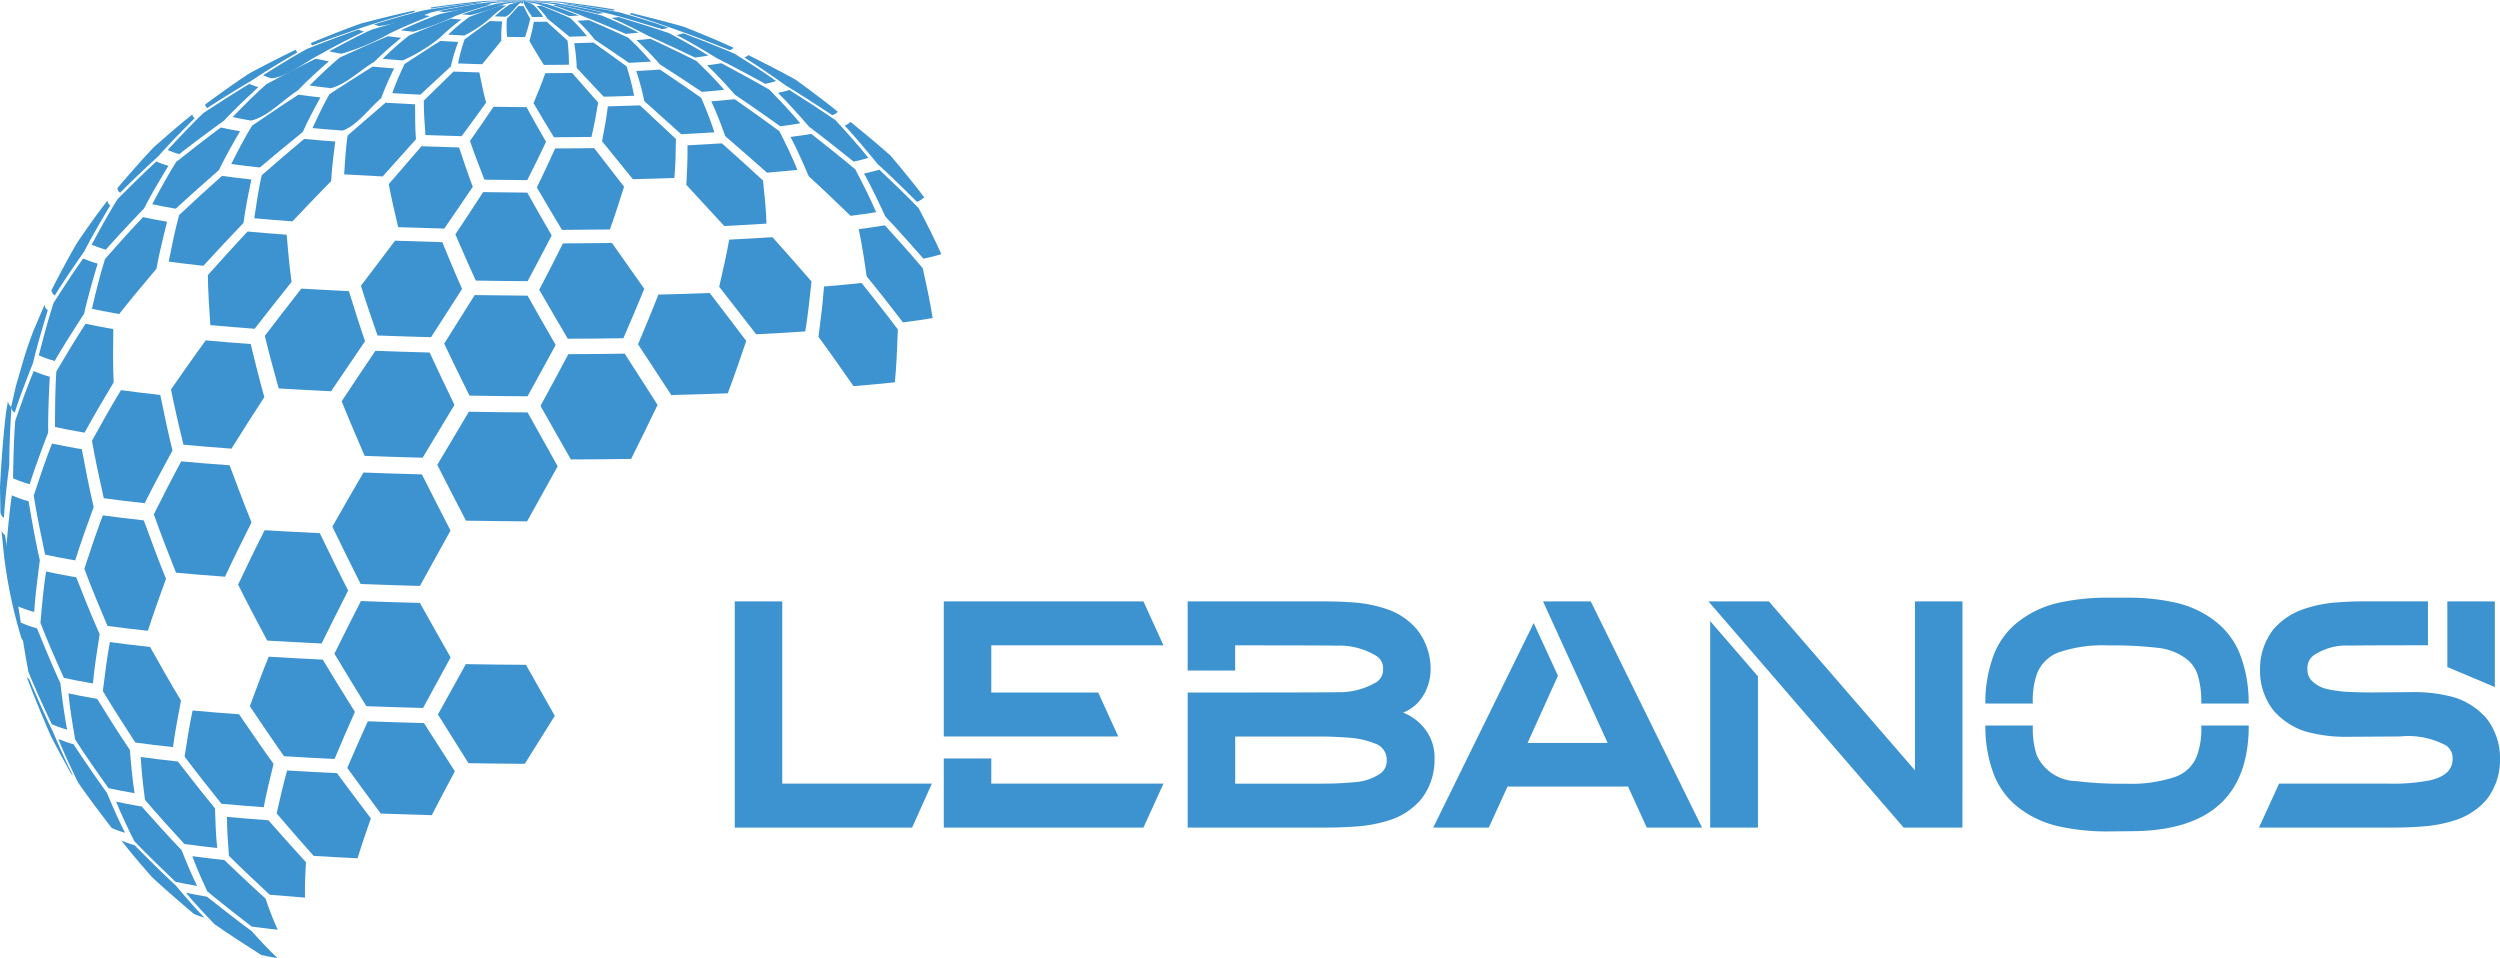 <svg xmlns="http://www.w3.org/2000/svg" width="177.982" height="68.212" viewBox="0 0 177.982 68.212">
  <g id="LEBANOS_Logo" data-name="LEBANOS Logo" transform="translate(-380.071 -766.28)">
    <g id="Group_4046" data-name="Group 4046" transform="translate(380.071 766.28)">
      <path id="Path_9520" data-name="Path 9520" d="M236.891,889.555a.579.579,0,0,1-.251-.4l-.03-1.766c.077-1.616.237-3.769.433-5.373l.133-.774a.562.562,0,0,0,.249.418c-.075,1.233-.161,2.879-.154,4.114-.143,1.133-.32,2.644-.38,3.783" transform="translate(-236.61 -852.684)" fill="#3d92d0"/>
      <path id="Path_9521" data-name="Path 9521" d="M239.379,994.136a.658.658,0,0,1-.226-.3l-.011-.034a34.453,34.453,0,0,1-1.209-5.745l-.193-1.917a.591.591,0,0,0,.251.389c.216,1.23.518,2.871.814,4.084.144,1.062.351,2.477.574,3.525" transform="translate(-237.641 -948.445)" fill="#3d92d0"/>
      <path id="Path_9522" data-name="Path 9522" d="M639.32,553.5a.109.109,0,0,1,.033-.021h1.863l-1.9.018" transform="translate(-603.978 -553.478)" fill="#3d92d0"/>
      <path id="Path_9523" data-name="Path 9523" d="M586.115,554.112a.1.1,0,0,1-.045-.075c1.18-.166,2.757-.375,3.949-.47l2.624-.057h0l-2.588.117c-1.183.127-2.761.3-3.937.485" transform="translate(-555.401 -553.506)" fill="#3d92d0"/>
      <path id="Path_9524" data-name="Path 9524" d="M488.983,564.544a.228.228,0,0,1-.1-.174c1.075-.443,2.514-1.025,3.614-1.4,1.115-.291,2.607-.669,3.736-.905a.117.117,0,0,0,.053.087c-1.1.3-2.556.711-3.632,1.079-1.107.377-2.58.888-3.668,1.314" transform="translate(-466.741 -561.311)" fill="#3d92d0"/>
      <path id="Path_9525" data-name="Path 9525" d="M403.264,598.217a.337.337,0,0,1-.154-.262c.934-.685,2.187-1.588,3.159-2.218.982-.523,2.3-1.208,3.3-1.678a.245.245,0,0,0,.11.186c-.957.56-2.229,1.317-3.147,1.938-.992.593-2.311,1.394-3.273,2.03" transform="translate(-388.498 -590.523)" fill="#3d92d0"/>
      <path id="Path_9526" data-name="Path 9526" d="M332.075,652.539a.436.436,0,0,1-.2-.33c.757-.888,1.776-2.066,2.585-2.907.813-.719,1.9-1.67,2.757-2.342a.348.348,0,0,0,.16.269c-.785.784-1.825,1.838-2.556,2.674-.839.775-1.953,1.817-2.75,2.636" transform="translate(-323.518 -638.814)" fill="#3d92d0"/>
      <path id="Path_9527" data-name="Path 9527" d="M278.627,724.182a.5.5,0,0,1-.228-.383c.527-1.026,1.243-2.392,1.834-3.385l.088-.135c.6-.871,1.4-2.02,2.061-2.848a.453.453,0,0,0,.2.337c-.581.971-1.345,2.275-1.858,3.283-.648.927-1.5,2.169-2.094,3.132" transform="translate(-274.732 -703.145)" fill="#3d92d0"/>
      <path id="Path_9528" data-name="Path 9528" d="M245.906,810.232a.548.548,0,0,1-.247-.415l.344-1.5c.255-.849.561-1.992.85-2.83l.369-1.02.814-1.909a.516.516,0,0,0,.231.389c-.344,1.121-.79,2.621-1.053,3.763-.416,1.045-.961,2.447-1.3,3.52" transform="translate(-244.865 -780.859)" fill="#3d92d0"/>
      <path id="Path_9529" data-name="Path 9529" d="M261.218,1112.516a.715.715,0,0,1-.166-.183c-.439-.815-1.048-1.888-1.452-2.721-.542-1.255-1.248-2.936-1.71-4.222a.666.666,0,0,0,.22.286c.479,1.123,1.129,2.614,1.676,3.71.4.95.957,2.213,1.431,3.13" transform="translate(-256.022 -1057.306)" fill="#3d92d0"/>
      <path id="Path_9530" data-name="Path 9530" d="M639.771,553.6a.593.593,0,0,1-.061-.022l1.862-.072h0l-1.8.094" transform="translate(-604.334 -553.506)" fill="#3d92d0"/>
      <path id="Path_9531" data-name="Path 9531" d="M540.4,557.136a2.425,2.425,0,0,1-.351-.124c1.081-.329,2.528-.757,3.629-1.017,1.172-.182,2.737-.417,3.916-.544a.654.654,0,0,0,.1.036c-1.072.174-2.5.421-3.56.67a18.075,18.075,0,0,1-3.736.98" transform="translate(-513.42 -555.277)" fill="#3d92d0"/>
      <path id="Path_9532" data-name="Path 9532" d="M450.614,581.138a4.212,4.212,0,0,1-.614-.217c.929-.587,2.176-1.36,3.142-1.885,1.091-.426,2.545-.987,3.658-1.366a2.79,2.79,0,0,0,.385.138c-.924.451-2.154,1.064-3.041,1.584-1.067.51-2.356,1.627-3.534,1.747" transform="translate(-431.273 -575.561)" fill="#3d92d0"/>
      <path id="Path_9533" data-name="Path 9533" d="M373.462,627.05a5.945,5.945,0,0,1-.832-.3c.745-.807,1.749-1.875,2.545-2.628.972-.639,2.273-1.481,3.273-2.075a4.55,4.55,0,0,0,.641.227c-.749.692-1.739,1.625-2.431,2.373-.97.707-2.258,1.655-3.2,2.4" transform="translate(-360.693 -616.074)" fill="#3d92d0"/>
      <path id="Path_9534" data-name="Path 9534" d="M312.007,691.707a7.2,7.2,0,0,1-1.007-.358c.527-.99,1.25-2.3,1.849-3.245.813-.816,1.9-1.9,2.757-2.674a6.208,6.208,0,0,0,.858.306c-.549.9-1.263,2.1-1.736,3.034-.829.871-1.931,2.033-2.721,2.938" transform="translate(-304.472 -673.933)" fill="#3d92d0"/>
      <path id="Path_9535" data-name="Path 9535" d="M269.241,771.977a8.14,8.14,0,0,1-1.131-.4c.289-1.127.686-2.629,1.053-3.734.614-.958,1.439-2.237,2.106-3.162a7.414,7.414,0,0,0,1.029.366c-.316,1.062-.725,2.484-.965,3.566-.647,1-1.5,2.335-2.095,3.365" transform="translate(-265.346 -746.279)" fill="#3d92d0"/>
      <path id="Path_9536" data-name="Path 9536" d="M248.4,864.7a8.434,8.434,0,0,1-1.19-.423c.018-1.228.056-2.869.158-4.095.371-1.071.878-2.5,1.316-3.541a8.148,8.148,0,0,0,1.141.407c-.063,1.188-.133,2.776-.114,3.966-.42,1.1-.965,2.563-1.316,3.684" transform="translate(-246.28 -830.227)" fill="#3d92d0"/>
      <path id="Path_9537" data-name="Path 9537" d="M243.733,966.5a8.319,8.319,0,0,1-1.177-.418c-.27-1.226-.614-2.865-.807-4.106.088-1.138.222-2.655.394-3.783a8.491,8.491,0,0,0,1.193.424c.211,1.266.507,2.953.8,4.2-.147,1.1-.333,2.571-.4,3.679" transform="translate(-241.299 -922.93)" fill="#3d92d0"/>
      <path id="Path_9538" data-name="Path 9538" d="M256.635,1069.742a7.93,7.93,0,0,1-1.094-.388c-.527-1.112-1.214-2.6-1.667-3.74-.194-1.045-.439-2.446-.553-3.5a8.233,8.233,0,0,0,1.169.416c.476,1.179,1.121,2.746,1.663,3.9.117,1,.286,2.333.484,3.32" transform="translate(-251.854 -1017.797)" fill="#3d92d0"/>
      <path id="Path_9539" data-name="Path 9539" d="M288.721,1163.955a6.861,6.861,0,0,1-.951-.338c-.738-.958-1.714-2.247-2.4-3.246-.447-.919-1.032-2.151-1.4-3.1a7.7,7.7,0,0,0,1.079.384c.693,1.045,1.626,2.433,2.37,3.442.365.871.865,2.025,1.3,2.859" transform="translate(-279.814 -1104.667)" fill="#3d92d0"/>
      <path id="Path_9540" data-name="Path 9540" d="M341.049,1245.8a5.459,5.459,0,0,1-.757-.269c-.911-.771-2.12-1.808-2.989-2.626-.668-.761-1.552-1.785-2.162-2.592a6.553,6.553,0,0,0,.929.33c.865.871,2.026,2.032,2.931,2.864.6.706,1.4,1.639,2.049,2.293" transform="translate(-326.493 -1180.472)" fill="#3d92d0"/>
      <path id="Path_9541" data-name="Path 9541" d="M592.9,554.371l-.059-.01c-.12-.021-.228-.042-.323-.064,1.053-.213,2.47-.485,3.539-.626l2.464-.161h0l-2.16.217a27.724,27.724,0,0,1-3.462.641" transform="translate(-561.285 -553.506)" fill="#3d92d0"/>
      <path id="Path_9542" data-name="Path 9542" d="M504.558,568.379l-.136-.023c-.276-.048-.527-.1-.742-.145.892-.489,2.088-1.133,3.015-1.547,1.107-.332,2.585-.768,3.7-1.054.112.025.24.051.381.075l.07.011c-.858.342-2,.807-2.824,1.22a16.409,16.409,0,0,1-3.467,1.46" transform="translate(-480.242 -564.551)" fill="#3d92d0"/>
      <path id="Path_9543" data-name="Path 9543" d="M426.584,605.872l-.2-.035q-.619-.107-1.11-.217c.7-.721,1.644-1.676,2.4-2.34,1.045-.557,2.443-1.294,3.51-1.81.234.051.5.1.794.154l.146.025c-.678.6-1.58,1.4-2.194,2.06-1.009.639-2.171,1.908-3.34,2.162" transform="translate(-408.713 -597.287)" fill="#3d92d0"/>
      <path id="Path_9544" data-name="Path 9544" d="M361.77,663.43l-.263-.044q-.79-.136-1.416-.276c.486-.916,1.147-2.133,1.705-3.007.944-.748,2.208-1.742,3.18-2.452.341.076.726.152,1.156.226l.211.036c-.477.817-1.1,1.917-1.506,2.771-.929.815-2.166,1.905-3.072,2.748" transform="translate(-349.253 -648.573)" fill="#3d92d0"/>
      <path id="Path_9545" data-name="Path 9545" d="M313.116,737.777l-.3-.051q-.919-.159-1.645-.321c.248-1.07.6-2.5.933-3.543.8-.907,1.869-2.111,2.706-2.982q.642.144,1.452.283l.263.045c-.256,1-.584,2.336-.763,3.351-.807.958-1.877,2.235-2.649,3.217" transform="translate(-304.627 -715.423)" fill="#3d92d0"/>
      <path id="Path_9546" data-name="Path 9546" d="M283.34,825.781l-.326-.056q-1-.174-1.783-.348c0-1.185.012-2.767.093-3.949.606-1.031,1.424-2.4,2.084-3.4q.737.165,1.667.326l.305.051c-.018,1.14-.031,2.661.025,3.8-.636,1.062-1.478,2.484-2.066,3.572" transform="translate(-277.314 -794.981)" fill="#3d92d0"/>
      <path id="Path_9547" data-name="Path 9547" d="M266.931,924.192l-.333-.057q-1.014-.174-1.818-.355c-.269-1.255-.614-2.934-.81-4.2.367-1.12.868-2.614,1.3-3.706q.79.174,1.794.348l.329.056c.23,1.239.549,2.89.845,4.115-.415,1.133-.959,2.647-1.316,3.8" transform="translate(-261.569 -884.297)" fill="#3d92d0"/>
      <path id="Path_9548" data-name="Path 9548" d="M273.158,1028.465l-.319-.054q-.972-.167-1.742-.34c-.527-1.164-1.214-2.722-1.667-3.913.088-1.1.227-2.565.4-3.659q.8.179,1.813.354l.333.057c.477,1.22,1.125,2.85,1.667,4.047-.167,1.046-.379,2.448-.476,3.5" transform="translate(-266.55 -979.812)" fill="#3d92d0"/>
      <path id="Path_9549" data-name="Path 9549" d="M296.836,1127.155l-.287-.049q-.878-.152-1.568-.306c-.73-1.026-1.7-2.4-2.37-3.465-.175-.981-.39-2.294-.481-3.285q.763.174,1.724.335l.316.054c.684,1.1,1.6,2.568,2.334,3.639.074.925.184,2.16.335,3.076" transform="translate(-287.258 -1070.689)" fill="#3d92d0"/>
      <path id="Path_9550" data-name="Path 9550" d="M336.609,1214.532l-.241-.04q-.729-.126-1.309-.255c-.893-.853-2.076-2-2.927-2.892-.414-.832-.955-1.949-1.294-2.814q.681.152,1.538.3l.282.047c.839.944,1.964,2.2,2.84,3.109.306.774.728,1.8,1.109,2.546" transform="translate(-322.57 -1151.461)" fill="#3d92d0"/>
      <path id="Path_9551" data-name="Path 9551" d="M393.923,1287.646l-.175-.031q-.546-.094-.978-.19c-1.012-.643-2.355-1.508-3.335-2.2-.63-.653-1.464-1.533-2.035-2.238q.561.125,1.269.247c.076.013.154.027.232.039.947.751,2.215,1.742,3.191,2.458.527.592,1.249,1.375,1.836,1.911" transform="translate(-374.167 -1219.434)" fill="#3d92d0"/>
      <path id="Path_9552" data-name="Path 9552" d="M643.66,553.674l-.15-.018,1.529-.146h0l-1.379.164" transform="translate(-607.8 -553.506)" fill="#3d92d0"/>
      <path id="Path_9553" data-name="Path 9553" d="M562.566,558.831q-.455-.05-.856-.1c.826-.374,1.931-.86,2.791-1.159,1.018-.226,2.376-.523,3.4-.7.076.01.159.021.247.03-.77.215-1.8.512-2.54.806a18.178,18.178,0,0,1-3.046,1.133" transform="translate(-533.179 -556.573)" fill="#3d92d0"/>
      <path id="Path_9554" data-name="Path 9554" d="M489.232,586.707c-.527-.057-1.026-.118-1.492-.181.628-.624,1.479-1.445,2.164-2,1.021-.466,2.384-1.082,3.423-1.512q.439.06.943.114a25.05,25.05,0,0,0-1.918,1.7c-.941.558-2.051,1.644-3.119,1.89" transform="translate(-465.701 -580.436)" fill="#3d92d0"/>
      <path id="Path_9555" data-name="Path 9555" d="M426.2,636.04c-.721-.078-1.4-.16-2.036-.247.417-.831.987-1.935,1.478-2.725.985-.672,2.3-1.568,3.305-2.208.489.067,1.014.131,1.569.191-.4.723-.929,1.7-1.257,2.457-.924.753-2.153,1.76-3.059,2.533" transform="translate(-407.701 -624.117)" fill="#3d92d0"/>
      <path id="Path_9556" data-name="Path 9556" d="M375.929,703.629q-1.316-.142-2.469-.3c.2-1,.469-2.331.742-3.311.9-.845,2.117-1.968,3.046-2.788.655.087,1.357.174,2.1.255-.2.922-.443,2.154-.563,3.088-.865.91-2.014,2.126-2.857,3.055" transform="translate(-361.45 -684.705)" fill="#3d92d0"/>
      <path id="Path_9557" data-name="Path 9557" d="M315,880.385c-1.03-.112-2-.229-2.91-.354-.276-1.22-.633-2.857-.842-4.095.6-1.088,1.415-2.536,2.064-3.6q1.307.179,2.8.34c.24,1.19.57,2.777.868,3.954-.608,1.117-1.413,2.614-1.976,3.746" transform="translate(-304.7 -844.56)" fill="#3d92d0"/>
      <path id="Path_9558" data-name="Path 9558" d="M309.548,982.809c-1.02-.11-1.982-.227-2.879-.348-.516-1.212-1.194-2.832-1.648-4.068.375-1.147.885-2.675,1.316-3.8.909.125,1.884.242,2.917.355.455,1.254,1.072,2.922,1.58,4.156-.4,1.107-.936,2.586-1.291,3.709" transform="translate(-299.016 -937.901)" fill="#3d92d0"/>
      <path id="Path_9559" data-name="Path 9559" d="M325.04,1085.647c-.948-.1-1.843-.212-2.678-.326-.71-1.09-1.65-2.548-2.312-3.667.126-1.046.305-2.447.5-3.485.892.123,1.848.239,2.862.349.645,1.153,1.511,2.686,2.2,3.814-.191.992-.439,2.316-.569,3.317" transform="translate(-312.727 -1032.458)" fill="#3d92d0"/>
      <path id="Path_9560" data-name="Path 9560" d="M356.219,1178.548c-.825-.087-1.6-.184-2.33-.283-.856-.932-1.992-2.178-2.808-3.146-.118-.911-.263-2.13-.3-3.049.822.113,1.705.22,2.64.321.782,1.009,1.831,2.352,2.646,3.335.022.848.061,1.979.156,2.822" transform="translate(-340.76 -1118.177)" fill="#3d92d0"/>
      <path id="Path_9561" data-name="Path 9561" d="M398.736,1258.318c-.656-.07-1.276-.146-1.854-.226-.957-.738-2.227-1.729-3.155-2.5-.346-.741-.8-1.742-1.066-2.51.708.1,1.468.189,2.273.276.871.831,2.037,1.935,2.934,2.738a23,23,0,0,0,.869,2.224" transform="translate(-378.965 -1192.13)" fill="#3d92d0"/>
      <path id="Path_9562" data-name="Path 9562" d="M612.02,554.532c-.215-.016-.422-.032-.62-.051.738-.255,1.731-.581,2.492-.76l1.855-.261h0l-1.359.3a17.229,17.229,0,0,1-2.369.77" transform="translate(-578.509 -553.46)" fill="#3d92d0"/>
      <path id="Path_9563" data-name="Path 9563" d="M548.463,571.683c-.493-.036-.965-.075-1.423-.117a23.107,23.107,0,0,1,1.872-1.655c.894-.372,2.088-.863,3-1.2q.351.033.731.06a15.211,15.211,0,0,0-1.559,1.319,11.819,11.819,0,0,1-2.616,1.594" transform="translate(-519.797 -567.381)" fill="#3d92d0"/>
      <path id="Path_9564" data-name="Path 9564" d="M492.3,612.47c-.739-.054-1.451-.112-2.131-.174.338-.74.8-1.722,1.214-2.423.917-.593,2.141-1.382,3.072-1.953.486.044,1,.087,1.523.126a21.29,21.29,0,0,0-.927,2.129c-.829.685-1.727,1.962-2.751,2.3" transform="translate(-467.918 -603.176)" fill="#3d92d0"/>
      <path id="Path_9565" data-name="Path 9565" d="M445.606,672.887c-.942-.069-1.849-.144-2.716-.223.132-.922.319-2.151.527-3.059.9-.784,2.106-1.823,3.02-2.586q1.061.1,2.216.181c-.111.841-.246,1.964-.286,2.81-.832.859-1.94,2-2.76,2.875" transform="translate(-424.787 -657.127)" fill="#3d92d0"/>
      <path id="Path_9566" data-name="Path 9566" d="M408.565,749.574q-1.642-.12-3.159-.261c-.076-1.068-.168-2.493-.176-3.563.84-.937,1.963-2.178,2.824-3.1.888.082,1.818.158,2.784.228.088,1.011.207,2.358.351,3.36-.794,1-1.85,2.325-2.628,3.333" transform="translate(-390.432 -726.168)" fill="#3d92d0"/>
      <path id="Path_9567" data-name="Path 9567" d="M379.655,839.31q-1.78-.131-3.423-.281c-.284-1.176-.656-2.747-.882-3.935.731-1.055,1.711-2.459,2.472-3.494,1.022.094,2.09.181,3.2.261.275,1.138.648,2.653.971,3.778-.712,1.1-1.656,2.558-2.341,3.669" transform="translate(-363.174 -807.369)" fill="#3d92d0"/>
      <path id="Path_9568" data-name="Path 9568" d="M366.475,938.674c-1.209-.087-2.374-.184-3.486-.287-.491-1.24-1.141-2.9-1.58-4.155.571-1.14,1.34-2.655,1.954-3.772,1.1.1,2.248.2,3.441.282.454,1.22,1.067,2.852,1.56,4.062-.578,1.155-1.344,2.7-1.889,3.87" transform="translate(-350.458 -897.616)" fill="#3d92d0"/>
      <path id="Path_9569" data-name="Path 9569" d="M391.972,1140.956c-1.043-.076-2.048-.158-3.008-.247-.8-1-1.858-2.334-2.624-3.357.15-.988.362-2.305.571-3.283,1.053.1,2.161.187,3.308.271.728,1.066,1.7,2.485,2.457,3.532-.23.921-.527,2.151-.7,3.083" transform="translate(-373.2 -1083.488)" fill="#3d92d0"/>
      <path id="Path_9570" data-name="Path 9570" d="M426.263,1226.759q-1.307-.1-2.511-.206c-.878-.821-2.048-1.917-2.9-2.766-.068-.831-.145-1.943-.141-2.777.942.087,1.931.167,2.95.242.794.9,1.855,2.1,2.671,2.986-.043.755-.088,1.765-.067,2.521" transform="translate(-404.552 -1162.854)" fill="#3d92d0"/>
      <path id="Path_9571" data-name="Path 9571" d="M650.473,553.721l-.2-.01.935-.2h0l-.733.211" transform="translate(-613.967 -553.506)" fill="#3d92d0"/>
      <path id="Path_9572" data-name="Path 9572" d="M601.341,560.012c-.393-.019-.778-.039-1.151-.063a14.321,14.321,0,0,1,1.5-1.255c.683-.261,1.595-.6,2.289-.825l.333.017a7.363,7.363,0,0,0-1.126.889,8.271,8.271,0,0,1-1.849,1.236" transform="translate(-568.282 -557.486)" fill="#3d92d0"/>
      <path id="Path_9573" data-name="Path 9573" d="M556.845,590.735q-1.029-.048-2.005-.108a19.779,19.779,0,0,1,.878-2.073c.761-.5,1.776-1.162,2.545-1.644.412.025.836.048,1.27.068a13.788,13.788,0,0,0-.527,1.753c-.649.6-1.516,1.4-2.162,2" transform="translate(-526.912 -583.996)" fill="#3d92d0"/>
      <path id="Path_9574" data-name="Path 9574" d="M518.529,642.649q-1.4-.065-2.739-.147c.049-.831.123-1.94.244-2.763.806-.7,1.881-1.644,2.7-2.338.684.042,1.388.079,2.106.113,0,.747,0,1.742.062,2.487-.713.795-1.662,1.853-2.37,2.648" transform="translate(-491.289 -630.087)" fill="#3d92d0"/>
      <path id="Path_9575" data-name="Path 9575" d="M456.171,796.609c-1.272-.06-2.515-.126-3.722-.2-.313-1.119-.725-2.614-.989-3.746.775-1.013,1.81-2.362,2.6-3.363,1.1.067,2.228.128,3.385.182.331,1.074.778,2.5,1.149,3.565-.73,1.066-1.7,2.489-2.422,3.562" transform="translate(-432.605 -768.754)" fill="#3d92d0"/>
      <path id="Path_9576" data-name="Path 9576" d="M435.712,994.795c-1.323-.062-2.617-.132-3.872-.208-.635-1.189-1.474-2.777-2.07-3.986.556-1.167,1.3-2.72,1.891-3.871,1.272.077,2.583.148,3.924.212.594,1.229,1.391,2.866,2.018,4.082-.573,1.133-1.334,2.634-1.887,3.771" transform="translate(-412.818 -948.984)" fill="#3d92d0"/>
      <path id="Path_9577" data-name="Path 9577" d="M445.338,1097.381q-1.843-.087-3.6-.194c-.738-1.062-1.718-2.482-2.43-3.562.389-1.062.914-2.476,1.341-3.525,1.247.077,2.533.146,3.848.208.68,1.12,1.589,2.613,2.291,3.72-.444,1-1.033,2.339-1.448,3.353" transform="translate(-421.521 -1043.348)" fill="#3d92d0"/>
      <path id="Path_9578" data-name="Path 9578" d="M466.795,1189.321c-1.071-.051-2.117-.107-3.132-.169-.8-.9-1.855-2.106-2.633-3.025.205-.921.49-2.148.745-3.057,1.151.071,2.336.135,3.55.192.719.971,1.68,2.265,2.413,3.223-.3.845-.688,1.974-.944,2.832" transform="translate(-441.335 -1128.219)" fill="#3d92d0"/>
      <path id="Path_9579" data-name="Path 9579" d="M638.779,554.695c-.253-.007-.5-.015-.749-.024a6.663,6.663,0,0,1,1.06-.841l.949-.32h0l-.351.339c-.272.254-.56.714-.91.846" transform="translate(-602.801 -553.506)" fill="#3d92d0"/>
      <path id="Path_9580" data-name="Path 9580" d="M609.909,573.723q-.871-.022-1.719-.055a12.38,12.38,0,0,1,.466-1.711c.535-.395,1.25-.92,1.791-1.307.29.011.584.02.883.028a9.053,9.053,0,0,0-.057,1.362c-.4.507-.948,1.182-1.364,1.682" transform="translate(-575.58 -569.152)" fill="#3d92d0"/>
      <path id="Path_9581" data-name="Path 9581" d="M583.092,616.578q-1.3-.034-2.573-.082c-.057-.734-.126-1.715-.117-2.451.633-.62,1.477-1.446,2.111-2.066q.9.034,1.843.058c.126.648.305,1.511.482,2.147-.519.72-1.213,1.68-1.743,2.392" transform="translate(-550.23 -606.882)" fill="#3d92d0"/>
      <path id="Path_9582" data-name="Path 9582" d="M555.913,678.776c-1.109-.029-2.205-.063-3.281-.1-.219-.915-.5-2.136-.671-3.061l2.329-2.7q1.316.05,2.677.087c.279.846.659,1.971.976,2.8-.6.894-1.415,2.082-2.029,2.974" transform="translate(-524.285 -662.504)" fill="#3d92d0"/>
      <path id="Path_9583" data-name="Path 9583" d="M534.393,757.019c-1.288-.033-2.561-.073-3.81-.12-.369-1.058-.854-2.47-1.182-3.54.727-.964,1.7-2.249,2.429-3.21,1.1.042,2.226.078,3.363.107.412,1,.965,2.339,1.409,3.331-.662,1.031-1.544,2.4-2.209,3.432" transform="translate(-503.705 -733.014)" fill="#3d92d0"/>
      <path id="Path_9584" data-name="Path 9584" d="M519.546,847.742c-1.4-.036-2.776-.079-4.131-.131-.5-1.161-1.164-2.712-1.635-3.886.716-1.08,1.672-2.52,2.4-3.594,1.267.048,2.559.087,3.861.123.527,1.121,1.223,2.614,1.767,3.727-.681,1.128-1.588,2.632-2.264,3.762" transform="translate(-489.455 -815.156)" fill="#3d92d0"/>
      <path id="Path_9585" data-name="Path 9585" d="M512.441,947.7c-1.423-.036-2.83-.082-4.212-.134-.614-1.22-1.425-2.849-2.018-4.081.659-1.161,1.54-2.707,2.217-3.857q2.046.078,4.157.132c.611,1.2,1.418,2.8,2.038,4-.657,1.183-1.531,2.761-2.181,3.948" transform="translate(-482.55 -905.987)" fill="#3d92d0"/>
      <path id="Path_9586" data-name="Path 9586" d="M514.222,1052.242c-1.365-.035-2.712-.078-4.037-.128-.69-1.117-1.606-2.608-2.275-3.737.56-1.127,1.309-2.629,1.886-3.746,1.378.052,2.781.1,4.2.133.651,1.166,1.521,2.72,2.186,3.878-.592,1.079-1.38,2.518-1.962,3.6" transform="translate(-484.101 -1001.84)" fill="#3d92d0"/>
      <path id="Path_9587" data-name="Path 9587" d="M524.356,1149.566q-1.843-.048-3.633-.115c-.72-.972-1.676-2.265-2.383-3.251.429-1,1.006-2.331,1.462-3.319,1.31.05,2.644.092,3.995.127.658,1.031,1.537,2.407,2.2,3.436-.5.933-1.162,2.178-1.642,3.122" transform="translate(-493.615 -1091.53)" fill="#3d92d0"/>
      <path id="Path_9588" data-name="Path 9588" d="M658.9,553.768h-.225l.2-.228h0l.027.231" transform="translate(-621.639 -553.533)" fill="#3d92d0"/>
      <path id="Path_9589" data-name="Path 9589" d="M648.9,560.6q-.642,0-1.279-.015a7.683,7.683,0,0,1-.013-1.295c.249-.267.582-.624.822-.9.123,0,.246,0,.369,0,.13.28.313.648.471.913a12.467,12.467,0,0,1-.371,1.29" transform="translate(-611.52 -557.96)" fill="#3d92d0"/>
      <path id="Path_9590" data-name="Path 9590" d="M621.945,645.953q-1.53-.009-3.045-.035c-.321-.822-.746-1.917-1.029-2.756.508-.727,1.183-1.7,1.676-2.432.777.013,1.561.022,2.347.026.409.745.96,1.735,1.391,2.468-.392.823-.921,1.917-1.339,2.729" transform="translate(-584.411 -633.127)" fill="#3d92d0"/>
      <path id="Path_9591" data-name="Path 9591" d="M611.147,716.8c-1.237-.007-2.47-.021-3.692-.043-.445-.983-1.035-2.295-1.455-3.289.6-.9,1.392-2.1,1.977-3.009q1.561.026,3.142.036c.516.919,1.208,2.143,1.741,3.049-.508.98-1.189,2.285-1.717,3.255" transform="translate(-573.582 -696.782)" fill="#3d92d0"/>
      <path id="Path_9592" data-name="Path 9592" d="M602.934,801.842q-2.078-.011-4.139-.047c-.545-1.106-1.269-2.581-1.8-3.7.653-1.037,1.523-2.419,2.172-3.459q1.871.031,3.764.043c.595,1.055,1.391,2.459,2,3.507-.6,1.1-1.393,2.561-2,3.652" transform="translate(-565.372 -773.629)" fill="#3d92d0"/>
      <path id="Path_9593" data-name="Path 9593" d="M597.734,897.742c-1.457-.008-2.911-.024-4.353-.05-.614-1.189-1.437-2.775-2.041-3.97.674-1.133,1.572-2.648,2.247-3.783q2.078.035,4.182.048c.642,1.15,1.5,2.684,2.143,3.833-.652,1.178-1.522,2.747-2.177,3.92" transform="translate(-560.209 -860.626)" fill="#3d92d0"/>
      <path id="Path_9594" data-name="Path 9594" d="M598.031,1103.278c-1.341-.008-2.678-.024-4.005-.046-.655-1.039-1.526-2.425-2.175-3.467.593-1.077,1.386-2.512,1.987-3.585q2.127.037,4.28.049c.614,1.089,1.437,2.541,2.053,3.631-.642,1.025-1.5,2.392-2.139,3.419" transform="translate(-560.674 -1048.899)" fill="#3d92d0"/>
      <path id="Path_9595" data-name="Path 9595" d="M662.359,554.664c-.258,0-.518.006-.778.007-.17-.254-.4-.593-.546-.862l-.105-.348h0l.727.339a4.4,4.4,0,0,1,.7.861" transform="translate(-623.692 -553.46)" fill="#3d92d0"/>
      <path id="Path_9596" data-name="Path 9596" d="M668.894,574.251q-.888.013-1.785.015c-.317-.508-.737-1.187-1.029-1.71a11.291,11.291,0,0,0,.315-1.358c.306,0,.614,0,.916-.008l1.482,1.343a13.9,13.9,0,0,1,.1,1.718" transform="translate(-628.39 -569.645)" fill="#3d92d0"/>
      <path id="Path_9597" data-name="Path 9597" d="M673.562,617.645q-1.33.018-2.671.023c-.439-.725-1.029-1.693-1.451-2.43.263-.634.614-1.481.837-2.132.638,0,1.276-.007,1.91-.017.555.635,1.294,1.481,1.854,2.109-.124.738-.3,1.72-.479,2.446" transform="translate(-631.455 -607.895)" fill="#3d92d0"/>
      <path id="Path_9598" data-name="Path 9598" d="M677.327,680.3q-1.7.023-3.407.029c-.542-.9-1.264-2.107-1.79-3.02.4-.828.93-1.935,1.3-2.777q1.394,0,2.778-.024c.637.826,1.487,1.927,2.131,2.749-.289.917-.683,2.14-1.012,3.044" transform="translate(-633.909 -663.964)" fill="#3d92d0"/>
      <path id="Path_9599" data-name="Path 9599" d="M680.03,758.856q-1.969.029-3.957.034c-.614-1.045-1.43-2.432-2.033-3.485.514-.985,1.2-2.3,1.688-3.3q1.755-.005,3.491-.03c.688.979,1.606,2.284,2.3,3.262-.439,1.057-1.021,2.465-1.485,3.51" transform="translate(-635.651 -734.776)" fill="#3d92d0"/>
      <path id="Path_9600" data-name="Path 9600" d="M681.522,849.955q-2.134.031-4.289.037c-.65-1.144-1.517-2.668-2.163-3.813.6-1.1,1.4-2.574,1.984-3.684,1.342,0,2.682-.015,4.013-.034.7,1.093,1.639,2.552,2.338,3.647-.558,1.158-1.3,2.7-1.883,3.848" transform="translate(-636.591 -817.283)" fill="#3d92d0"/>
      <path id="Path_9601" data-name="Path 9601" d="M661.731,553.709l-.219.007-.583-.226h0l.8.219" transform="translate(-623.692 -553.487)" fill="#3d92d0"/>
      <path id="Path_9602" data-name="Path 9602" d="M675.419,560.406c-.408.016-.823.028-1.243.038-.467-.383-1.091-.894-1.561-1.274a5.1,5.1,0,0,0-.786-.91c.121,0,.241-.007.359-.011.614.252,1.437.594,2.041.871a11.156,11.156,0,0,1,1.189,1.285" transform="translate(-633.635 -557.833)" fill="#3d92d0"/>
      <path id="Path_9603" data-name="Path 9603" d="M706.715,592.046q-1.067.04-2.166.066c-.578-.61-1.349-1.432-1.924-2.048a13.152,13.152,0,0,0-.175-1.761q.695-.017,1.371-.043c.71.505,1.654,1.179,2.357,1.694a19.158,19.158,0,0,1,.535,2.091" transform="translate(-661.568 -585.228)" fill="#3d92d0"/>
      <path id="Path_9604" data-name="Path 9604" d="M730.171,644.737q-1.458.055-2.958.087c-.659-.808-1.537-1.885-2.194-2.7.144-.741.328-1.733.413-2.484q1.153-.027,2.282-.07c.771.716,1.8,1.671,2.565,2.391-.009.831-.034,1.941-.11,2.769" transform="translate(-682.157 -632.068)" fill="#3d92d0"/>
      <path id="Path_9605" data-name="Path 9605" d="M760.58,800.05c-1.316.05-2.663.087-4.02.124-.71-1.085-1.657-2.532-2.369-3.614.446-1.057,1.036-2.468,1.448-3.538,1.234-.03,2.457-.067,3.655-.112.785,1.021,1.828,2.384,2.6,3.413-.38,1.123-.893,2.614-1.316,3.727" transform="translate(-708.767 -772.049)" fill="#3d92d0"/>
      <path id="Path_9606" data-name="Path 9606" d="M664.9,554.614c-.214.015-.439.027-.679.039h-.006c-.631-.255-1.473-.594-2.116-.818l-1.171-.325h0l1.717.294a22.77,22.77,0,0,1,2.255.81" transform="translate(-623.692 -553.506)" fill="#3d92d0"/>
      <path id="Path_9607" data-name="Path 9607" d="M710.312,572.817q-.738.049-1.56.087h-.014c-.724-.5-1.691-1.161-2.423-1.647a11.9,11.9,0,0,0-1.235-1.351h.008c.281-.014.549-.029.8-.046.849.368,1.978.865,2.814,1.261a19.849,19.849,0,0,1,1.609,1.693" transform="translate(-663.967 -568.431)" fill="#3d92d0"/>
      <path id="Path_9608" data-name="Path 9608" d="M758.323,614.832q-1.1.073-2.335.133h-.021c-.785-.707-1.832-1.649-2.623-2.352a20.073,20.073,0,0,0-.574-2.148h.02q.877-.044,1.667-.1c.885.6,2.062,1.394,2.934,2.015.309.722.707,1.694.935,2.445" transform="translate(-707.472 -605.412)" fill="#3d92d0"/>
      <path id="Path_9609" data-name="Path 9609" d="M799.094,676.315q-1.4.092-2.977.17h-.027c-.808-.881-1.886-2.054-2.7-2.929.047-.844.1-1.972.081-2.817h.022q1.28-.063,2.428-.138c.884.784,2.06,1.842,2.928,2.647.1.918.222,2.146.246,3.068" transform="translate(-744.527 -660.395)" fill="#3d92d0"/>
      <path id="Path_9610" data-name="Path 9610" d="M826.2,753.9q-1.635.109-3.458.2h-.032c-.79-1.018-1.843-2.374-2.633-3.384.232-1,.534-2.341.712-3.354h.028q1.607-.078,3.051-.174c.842.94,1.961,2.2,2.781,3.155-.11,1.071-.269,2.5-.446,3.559" transform="translate(-768.875 -730.303)" fill="#3d92d0"/>
      <path id="Path_9611" data-name="Path 9611" d="M662.377,553.686l-.16.015-1.287-.191,1.447.174" transform="translate(-623.692 -553.506)" fill="#3d92d0"/>
      <path id="Path_9612" data-name="Path 9612" d="M691.111,559.4q-.423.044-.91.087c-.858-.367-2-.854-2.877-1.188a24.425,24.425,0,0,0-2.324-.858c.094-.008.182-.016.263-.024.977.215,2.282.51,3.247.77.79.338,1.843.8,2.6,1.214" transform="translate(-645.649 -557.075)" fill="#3d92d0"/>
      <path id="Path_9613" data-name="Path 9613" d="M759.168,588.821q-.737.078-1.588.147c-.89-.593-2.08-1.381-2.984-1.952a21.629,21.629,0,0,0-1.676-1.733q.537-.043,1-.093c.99.464,2.306,1.089,3.28,1.586.614.592,1.417,1.394,1.965,2.045" transform="translate(-707.609 -582.426)" fill="#3d92d0"/>
      <path id="Path_9614" data-name="Path 9614" d="M819.724,639.578q-1.006.107-2.167.2c-.885-.784-2.066-1.83-2.966-2.594-.272-.755-.648-1.76-1-2.481q.893-.072,1.667-.154c.965.674,2.244,1.578,3.187,2.279.41.812.944,1.9,1.277,2.749" transform="translate(-762.954 -627.485)" fill="#3d92d0"/>
      <path id="Path_9615" data-name="Path 9615" d="M906.021,791.791q-1.367.144-2.947.272c-.738-1.061-1.726-2.472-2.494-3.511.142-1.072.321-2.5.394-3.583q1.433-.116,2.678-.248c.786.984,1.827,2.3,2.579,3.311-.039,1.133-.1,2.635-.212,3.76" transform="translate(-842.31 -764.573)" fill="#3d92d0"/>
      <path id="Path_9616" data-name="Path 9616" d="M666.683,554.456c-.125.021-.263.041-.414.06-.986-.23-2.3-.531-3.3-.714l-2.043-.261h0l2.376.214c1.018.186,2.376.443,3.378.7" transform="translate(-623.692 -553.533)" fill="#3d92d0"/>
      <path id="Path_9617" data-name="Path 9617" d="M739.515,570.117q-.429.072-.952.138c-.99-.472-2.313-1.1-3.32-1.536-.776-.409-1.818-.942-2.633-1.278.175-.023.341-.046.489-.071,1.081.326,2.522.768,3.589,1.138.86.459,2,1.082,2.822,1.609" transform="translate(-689.081 -566.158)" fill="#3d92d0"/>
      <path id="Path_9618" data-name="Path 9618" d="M816.854,609.418q-.642.109-1.425.208c-.958-.68-2.24-1.584-3.218-2.237-.575-.65-1.354-1.51-1.99-2.1.373-.047.714-.1,1.019-.148,1.036.554,2.413,1.3,3.428,1.891.677.7,1.571,1.636,2.187,2.387" transform="translate(-759.88 -600.638)" fill="#3d92d0"/>
      <path id="Path_9619" data-name="Path 9619" d="M883.993,668.48q-.818.137-1.817.261c-.885-.855-2.068-1.991-2.978-2.818-.363-.85-.86-1.981-1.3-2.8q.814-.1,1.481-.217c.949.747,2.21,1.748,3.131,2.526.47.9,1.085,2.1,1.481,3.037" transform="translate(-821.62 -653.375)" fill="#3d92d0"/>
      <path id="Path_9620" data-name="Path 9620" d="M938.469,744.193q-.95.161-2.106.308c-.764-.993-1.79-2.313-2.589-3.28-.142-1.012-.344-2.361-.564-3.359q1.022-.131,1.861-.272c.821.9,1.909,2.113,2.693,3.049.24,1.061.548,2.479.71,3.555" transform="translate(-872.076 -721.549)" fill="#3d92d0"/>
      <path id="Path_9621" data-name="Path 9621" d="M662.751,553.623c-.022.007-.048.013-.078.02l-1.743-.133h0l1.821.113" transform="translate(-623.692 -553.506)" fill="#3d92d0"/>
      <path id="Path_9622" data-name="Path 9622" d="M701.08,557.959c-.124.038-.27.076-.439.112-1.085-.335-2.534-.774-3.632-1.063-1.017-.249-2.377-.569-3.409-.746.049-.011.088-.021.127-.032,1.159.174,2.706.409,3.856.633,1.053.3,2.465.722,3.5,1.1" transform="translate(-653.495 -555.989)" fill="#3d92d0"/>
      <path id="Path_9623" data-name="Path 9623" d="M792.6,584.025c-.215.066-.472.131-.77.2-1.031-.561-2.41-1.307-3.461-1.829-.843-.518-1.976-1.2-2.858-1.647q.283-.06.487-.124c1.1.419,2.557.985,3.635,1.45.9.564,2.106,1.326,2.967,1.952" transform="translate(-737.339 -578.254)" fill="#3d92d0"/>
      <path id="Path_9624" data-name="Path 9624" d="M874.178,631.832q-.439.136-1.053.267c-.937-.755-2.194-1.755-3.159-2.474-.647-.745-1.521-1.73-2.226-2.419q.469-.1.81-.206c.994.631,2.317,1.481,3.284,2.151.722.784,1.677,1.845,2.34,2.682" transform="translate(-812.352 -620.593)" fill="#3d92d0"/>
      <path id="Path_9625" data-name="Path 9625" d="M943.065,698.08q-.535.165-1.275.323c-.8-.912-1.875-2.124-2.712-3-.43-.931-1.015-2.169-1.518-3.064q.629-.134,1.085-.275c.854.808,1.987,1.892,2.8,2.739.51.971,1.179,2.275,1.618,3.281" transform="translate(-876.045 -679.985)" fill="#3d92d0"/>
      <path id="Path_9626" data-name="Path 9626" d="M667.464,554.206a.4.4,0,0,1-.118.073c-1.162-.192-2.714-.436-3.883-.575l-2.534-.174h0l2.627.118c1.175.144,2.742.349,3.907.56" transform="translate(-623.692 -553.524)" fill="#3d92d0"/>
      <path id="Path_9627" data-name="Path 9627" d="M754.572,566.589a.879.879,0,0,1-.269.167c-1.09-.436-2.545-1.011-3.653-1.4-1.042-.372-2.436-.857-3.5-1.16a.451.451,0,0,0,.138-.087c1.136.279,2.649.659,3.774.991,1.063.423,2.477,1,3.51,1.486" transform="translate(-702.345 -563.182)" fill="#3d92d0"/>
      <path id="Path_9628" data-name="Path 9628" d="M847.088,602.486a1.316,1.316,0,0,1-.4.25c-.979-.647-2.29-1.5-3.3-2.108-.878-.623-2.053-1.444-2.97-2a.94.94,0,0,0,.288-.174c1.021.51,2.379,1.2,3.373,1.755.916.667,2.133,1.568,3.007,2.289" transform="translate(-787.43 -594.531)" fill="#3d92d0"/>
      <path id="Path_9629" data-name="Path 9629" d="M927.481,658.491a1.677,1.677,0,0,1-.513.318c-.829-.824-1.941-1.917-2.808-2.7-.682-.835-1.6-1.942-2.341-2.727a1.378,1.378,0,0,0,.419-.261c.87.706,2.025,1.655,2.856,2.405.735.871,1.709,2.047,2.386,2.962" transform="translate(-861.686 -644.438)" fill="#3d92d0"/>
    </g>
    <path id="Path_10419" data-name="Path 10419" d="M13.984,0H1.357V-16.1H4.738V-3.128H15.387ZM28.658-6.486H16.238V-16.1H30.452l1.426,3.128H19.619v3.358h7.613ZM30.452,0H16.238V-4.922h3.381v1.794H31.878ZM43.516,0H33.6V-9.614q9.936,0,10.695-.023a5.155,5.155,0,0,0,2.737-.713,1.062,1.062,0,0,0,.483-.943,1.048,1.048,0,0,0-.506-.943,5.033,5.033,0,0,0-2.806-.713q-.759-.023-7.222-.023v1.794H33.6V-16.1h9.844q.989,0,2.058.08a9.371,9.371,0,0,1,2.151.426,4.815,4.815,0,0,1,2.254,1.472,4.516,4.516,0,0,1,.989,2.9,3.579,3.579,0,0,1-.6,1.944,2.856,2.856,0,0,1-1.357,1.092A3.674,3.674,0,0,1,50.508-7a3.314,3.314,0,0,1,.667,2.128,4.516,4.516,0,0,1-.989,2.9A4.955,4.955,0,0,1,47.909-.506a10.153,10.153,0,0,1-2.254.425Q44.528,0,43.516,0Zm-.161-3.128q.92,0,2.093-.1a3.648,3.648,0,0,0,1.886-.632,1.1,1.1,0,0,0,.437-.943,1.2,1.2,0,0,0-.817-1.173,6.085,6.085,0,0,0-1.932-.426q-1.115-.08-1.989-.081H36.984v3.358ZM70.219,0H66.286L64.952-2.921H56.373L55.039,0H51.083l7.153-14.559,1.725,3.749L57.8-6.026h5.7L58.9-16.1h3.4ZM88.757,0H84.571L70.679-16.1h4.3l10.4,12.029V-16.1h3.381ZM74.2,0h-3.4V-14.7l3.4,3.933Zm34.937-8.832h-3.381a6.176,6.176,0,0,0-.276-2.116,2.349,2.349,0,0,0-.828-1.1,4.086,4.086,0,0,0-1.99-.748,27.56,27.56,0,0,0-3.53-.172,9.666,9.666,0,0,0-3.485.483,2.639,2.639,0,0,0-1.576,1.518,5.6,5.6,0,0,0-.3,2.139H90.39a9.549,9.549,0,0,1,.575-3.4,5.479,5.479,0,0,1,1.828-2.473,7.251,7.251,0,0,1,2.852-1.311,16.007,16.007,0,0,1,3.485-.356h1.38a15.423,15.423,0,0,1,3.427.356,7.158,7.158,0,0,1,2.806,1.311,5.512,5.512,0,0,1,1.817,2.473A9.549,9.549,0,0,1,109.135-8.832ZM99.13.276A16.007,16.007,0,0,1,95.646-.08a7.251,7.251,0,0,1-2.852-1.311,5.479,5.479,0,0,1-1.828-2.472,9.549,9.549,0,0,1-.575-3.4h3.381a6.058,6.058,0,0,0,.276,2.116,3.163,3.163,0,0,0,2.829,1.84,25.589,25.589,0,0,0,3.519.184,9.765,9.765,0,0,0,3.5-.483,2.558,2.558,0,0,0,1.564-1.518,5.6,5.6,0,0,0,.3-2.139h3.381q0,7.521-8.418,7.521Zm27.531-10.281-3.381-1.426V-16.1h3.381ZM119.508,0h-9.637L111.3-3.128h7.8a14.042,14.042,0,0,0,2.921-.23q1.633-.368,1.633-1.518a1.066,1.066,0,0,0-.46-.966,5.711,5.711,0,0,0-3.289-.644l-3.68.023a10.624,10.624,0,0,1-3.048-.38,5.052,5.052,0,0,1-2.266-1.484,4.585,4.585,0,0,1-.966-2.9,4.585,4.585,0,0,1,.966-2.9,4.955,4.955,0,0,1,2.277-1.472,9.371,9.371,0,0,1,2.15-.426q1.07-.081,2.036-.08H121.9v3.128q-4.761,0-5.566.023a4.17,4.17,0,0,0-2.6.713,1.122,1.122,0,0,0-.414.943,1.122,1.122,0,0,0,.414.943,2.24,2.24,0,0,0,1.092.517,9.14,9.14,0,0,0,1.518.184q.817.034,1.576.034l2.829-.023a10.624,10.624,0,0,1,3.048.38,5.052,5.052,0,0,1,2.266,1.483,4.585,4.585,0,0,1,.966,2.9,4.585,4.585,0,0,1-.966,2.9,4.955,4.955,0,0,1-2.277,1.472,9.765,9.765,0,0,1-2.208.425Q120.474,0,119.508,0Z" transform="translate(431.024 825.197)" fill="#3d92d0"/>
  </g>
</svg>

